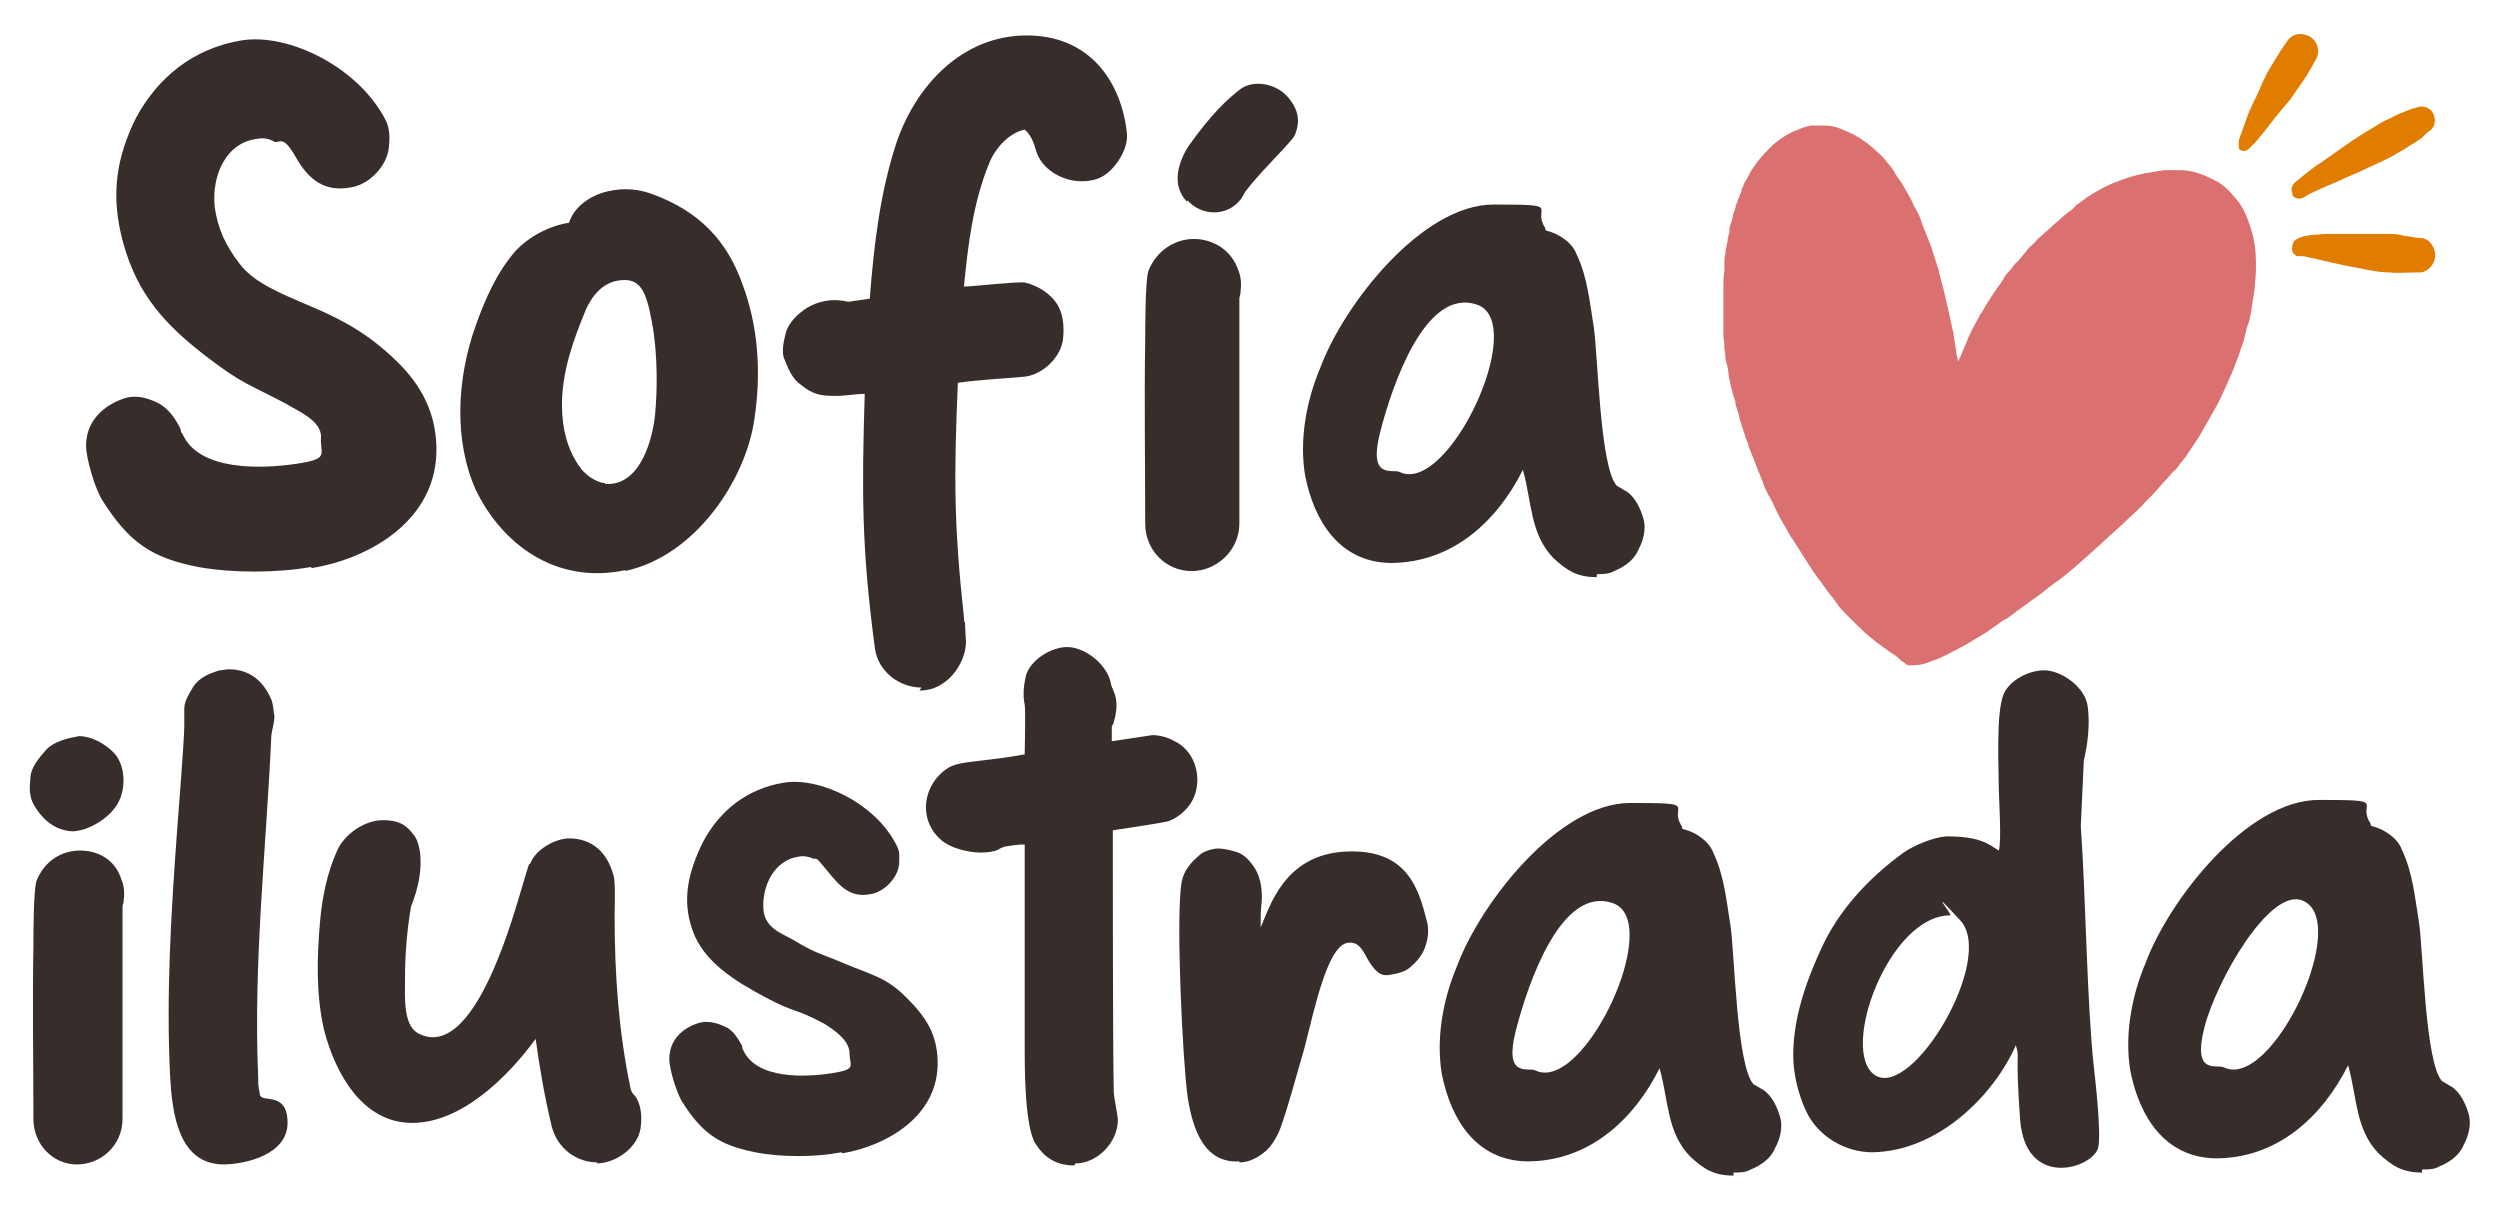 <?xml version="1.0" encoding="UTF-8"?> <svg xmlns="http://www.w3.org/2000/svg" id="Capa_1" version="1.1" viewBox="0 0 246.9 119.3"><defs><style> .st0 { fill: #e07c00; } .st1 { fill: #372e2c; } .st2 { fill: #da706f; } </style></defs><path class="st2" d="M188,65.4c-.2-.1-.3-.2-.5-.4,0,0,0,0,0,0,0,0,0,0,0,0,0,0,0,0,0,0,0,0,0,0,0,0,0,0,0,0,0,0,0,0,0,0,0,0,0,0,0,0,0,0,0,0,0,0,0,0,0,0,0,0,0,0,0,0,0,0,0,0,0,0,0,0,0,0,0,0,0,0,0,0,0,0,0,0,0,0,0,0,0,0,0,0,0,0,0,0,0,0,0,0,0,0,0,0,0,0,0,0,0,0,0,0,0,0,0,0h0s0,0,0,0c0,0,0,0,0,0,0,0,0,0,0,0,0,0,0,0,0,0-.2-.2-.5-.4-.7-.5-.1-.1-.3-.2-.4-.3-.1,0-.2-.2-.3-.2-.1-.1-.3-.2-.4-.3-.1-.1-.3-.2-.4-.3-.2-.1-.3-.3-.5-.4-.2-.1-.3-.3-.5-.4,0,0,0,0,0,0-.4-.4-2.2-2.1-2.5-2.5-.2-.2-.4-.5-.6-.8-.2-.3-.5-.6-.7-.9-.3-.4-.5-.7-.8-1.1-.5-.6-.9-1.3-1.3-1.9-.4-.6-.8-1.3-1.2-1.9-.1-.2-.3-.4-.4-.6-.3-.5-.5-.9-.8-1.4-.4-.7-.7-1.3-1-2-.1-.2-.3-.5-.4-.7-.2-.4-.4-.8-.5-1.2-.2-.4-.3-.8-.5-1.2-.1-.3-.2-.5-.3-.8-.2-.5-.4-1-.6-1.5,0-.2-.1-.4-.2-.6-.2-.5-.3-1-.5-1.5,0-.2-.2-.5-.2-.7-.1-.5-.3-1-.4-1.4,0-.3-.1-.5-.2-.8-.2-.7-.4-1.5-.5-2.2,0-.5-.2-1-.3-1.5,0-.3,0-.6-.1-.9,0-.4,0-.8-.1-1.2,0-.1,0-.3,0-.4,0-.3,0-.6,0-.8,0-.2,0-.5,0-.7,0-.4,0-.7,0-1.1,0-.2,0-.4,0-.6,0-.4,0-.8,0-1.2,0-.6,0-1.2.1-1.8,0-.2,0-.5,0-.7,0-.3,0-.6.1-.9,0,0,0,0,0,0,0,0,0,0,0,0,0,0,0,0,0,0,0-.4.1-.8.2-1.2,0-.4.2-.8.2-1.2,0-.4.2-.7.3-1.1,0-.4.2-.7.3-1.1,0-.2.1-.4.2-.6,0-.2.1-.3.2-.5,0-.2.2-.4.2-.6,0-.2.1-.3.2-.5,0-.2.2-.4.3-.6.2-.4.4-.8.7-1.2.5-.8,1.2-1.5,1.9-2.2.7-.6,1.6-1.2,2.5-1.5.4-.2.8-.3,1.2-.4.5,0,1,0,1.5,0,1,0,1.9.5,2.8.9.9.5,1.7,1.1,2.4,1.8.4.3.7.7,1,1.1.3.3.5.6.7,1,.2.3.5.7.7,1,0,.1.2.3.2.4.1.2.3.4.4.7.2.3.4.7.5,1,.4.6.7,1.3.9,2,.1.3.3.7.4,1,.1.3.3.7.4,1,.2.7.5,1.5.7,2.2.2.8.4,1.5.6,2.3.3,1.3.6,2.6.9,4,.1.6.2,1.3.3,1.9,0,.3.1.6.2,1,0,0,0,0,0,0,.2-.5.4-.9.6-1.4.1-.3.3-.6.4-1,.2-.3.3-.7.5-1,.2-.4.4-.7.6-1.1,0-.1.1-.2.2-.3.1-.2.3-.5.4-.7.2-.3.3-.5.5-.8.2-.3.4-.6.6-.9.3-.4.6-.8.8-1.2.2-.3.4-.5.6-.7.2-.3.4-.6.7-.8.3-.4.6-.7.9-1.1.2-.3.5-.5.7-.7.2-.2.4-.5.7-.7.3-.3.7-.6,1-.9.3-.3.6-.5.9-.8.2-.2.5-.4.7-.6.3-.2.6-.4.8-.7.4-.3.7-.5,1.1-.8.9-.6,1.8-1.1,2.8-1.5,1-.4,2-.7,3-.9.6-.1,1.3-.2,1.9-.3.3,0,.7,0,1,0,.5,0,1,0,1.5.1,1,.2,1.9.6,2.8,1.1.8.5,1.5,1.3,2.1,2.1.6.9.9,1.8,1.2,2.8.3,1,.4,2.1.4,3.1,0,.7,0,1.3-.1,2,0,.7-.2,1.5-.3,2.2,0,.4-.1.7-.2,1.1,0,.4-.2.7-.3,1.1-.1.4-.2.8-.3,1.2-.1.4-.3.8-.4,1.2-.1.4-.3.7-.4,1.1-.1.3-.3.7-.4,1-.3.7-.6,1.3-.9,2-.3.7-.7,1.4-1.1,2.1-.4.7-.8,1.4-1.2,2.1-.4.6-.8,1.2-1.2,1.8,0,.1-.2.3-.3.4-.1.2-.2.3-.4.5-.2.3-.4.6-.7.8-.5.6-1,1.1-1.5,1.7-.5.6-1.1,1.1-1.6,1.7-.6.6-1.2,1.1-1.8,1.7-1.1,1-2.2,2-3.3,3-.6.5-1.1,1-1.7,1.5-.6.5-1.2,1-1.8,1.4-.6.4-1.1.9-1.7,1.3-.6.4-1.2.9-1.8,1.3-.4.3-.8.6-1.2.9,0,0,0,0,0,0,0,0-.1,0-.2.1,0,0-.1,0-.2.1-.6.4-1.1.8-1.7,1.2-.7.4-1.3.8-2,1.2-.6.3-1.3.7-1.9,1-.3.1-.6.3-.9.4-.4.1-.7.3-1.1.4-.5.2-1.1.2-1.7.2,0,0,0,0-.1,0,0,0,0,0,0,0Z"></path><g><path class="st0" d="M222.3,14.5c-.2.2-.4.4-.6.4-.3,0-.5,0-.6-.3h0c0-.2,0-.4,0-.6,0-.2.1-.4.2-.7.2-.5.3-.9.5-1.4.3-.9.7-1.7,1.1-2.5.4-.9.8-1.9,1.3-2.7.5-.8,1-1.7,1.6-2.5.2-.4.6-.7,1-.8.4-.1.9,0,1.3.2.8.5,1.1,1.5.6,2.3-.5.9-1,1.8-1.6,2.6-.3.4-.6.9-.9,1.3-.3.4-.7.8-1,1.2-.7.8-1.3,1.7-2,2.5-.3.4-.6.7-.9,1Z"></path><path class="st0" d="M227.7,19.4c-.4.3-1,.3-1.3-.1,0,0,0-.1,0-.2-.2-.4,0-1,.4-1.2.4-.3.7-.6,1.1-.9.4-.3.9-.7,1.4-1,1-.7,2-1.4,3-2.1.9-.6,1.9-1.2,2.9-1.8.5-.3,1.1-.5,1.6-.8.5-.2,1-.4,1.5-.6.1,0,.2,0,.4-.1.6-.2,1.3,0,1.6.6.3.6.2,1.3-.3,1.7-.2.1-.3.2-.5.4-.2.2-.4.4-.6.5-.3.2-.5.4-.8.5-.4.3-.9.6-1.3.8-.9.6-2,1-3,1.5-1,.5-2.1.9-3.1,1.4-1,.4-1.9.8-2.9,1.3,0,0,0,0,0,0Z"></path><path class="st0" d="M240.5,25.2c0,.9-.8,1.8-1.7,1.7-1,0-1.9.1-2.9,0-.9,0-1.9-.2-2.8-.4-1.9-.3-3.7-.8-5.6-1.2-.1,0-.2,0-.3,0,0,0,0,0-.1,0-.2,0-.4,0-.5-.2-.1,0-.2-.2-.2-.3-.1-.3,0-.6.1-.9.4-.5,1.2-.6,1.8-.7.5,0,1.1-.1,1.6-.1,1,0,2.1,0,3.1,0,.9,0,1.9,0,2.8,0,.5,0,1.1,0,1.6.2.5,0,1.1.2,1.6.2.9,0,1.5.9,1.5,1.7Z"></path></g><path class="st1" d="M22.1,115c-4.5,0-5.1-5.1-5.3-8.7-.4-8.1.1-16.2.7-24.4.1-1.3.7-8.9.7-10.2s0-1.1,0-1.7c0-.8.5-1.5.9-2.2.6-.9,1.6-1.3,2.6-1.6.3,0,.6-.1.9-.1,2,0,3.4,1.1,4.2,3,.2.5.2,1.1.3,1.6,0,.7-.2,1.2-.3,1.9-.5,11.2-1.8,22.5-1.3,33.8,0,.5,0,.9.1,1.3s0,.3.1.5c.3.7,2.7-.4,2.7,2.7s-4.1,4.1-6.4,4.1Z"></path><path class="st1" d="M59,114.8c-2,0-3.9-1.3-4.5-3.5-.7-2.9-1.2-5.8-1.6-8.7-2.7,3.7-7.3,8.3-12.2,8.3s-7.6-4.9-8.7-9.2c-.8-3.5-.7-7.1-.4-10.6.2-2.4.7-4.9,1.7-7.1.7-1.6,2.7-3,4.5-3s2.4.6,3.1,1.5,1.1,3.6-.3,7c-.4,2.3-.6,4.7-.6,7.1,0,1.8-.2,4.5,1.2,5.4,4.8,2.7,8.4-7.8,10-13.2s.8-2.6,1.3-3.8c.6-1.2,2.4-2.2,3.7-2.2,2.3,0,3.8,1.4,4.4,3.7.2.6.1,3.3.1,4,0,5.7.4,11.5,1.6,17.1,0,.1.3.6.4.6.6.8.7,2,.6,2.9-.1,2.1-2.4,3.8-4.4,3.8Z"></path><path class="st1" d="M106.1,115.1c-1.7,0-2.9-.7-3.8-2.1-1.1-1.6-1.1-7.5-1.1-9.4,0-6.7,0-13.5,0-20.2-.7,0-1.3.1-1.9.2-.1,0-.6.2-.7.3-.4.2-1,.3-1.7.3-1.4,0-3.1-.5-3.9-1.2-2.4-2-1.9-5.6.7-7.2.7-.4,1.7-.5,2.5-.6,1.7-.2,3.4-.4,5-.7,0-.7.1-4.2,0-4.9-.2-.9-.1-1.9.1-2.8.4-1.6,2.5-2.9,4.1-2.9s3.8,1.5,4.3,3.5c0,.3.2.6.3.9.4.9.3,2,0,3,0,.2-.2.3-.2.5v1.4c1.4-.2,2.7-.4,4-.6.7,0,1.5.2,2.2.6,1.9.9,2.7,3.3,2,5.3-.4,1.2-1.5,2.2-2.6,2.6-.8.2-4.8.8-5.5.9,0,3.3,0,22.6.1,25.9,0,.4.4,2.3.4,2.7,0,2.2-2,4.3-4.2,4.3Z"></path><path class="st1" d="M122.4,114.7c-3.5.2-4.6-3.2-5.1-6.3-.5-3.5-1.2-17.9-.6-21.3.2-1.1.9-1.9,1.7-2.6.4-.4,1.3-.7,1.9-.7s1.4.2,2,.4c.7.3,1.2.9,1.6,1.5.6.9.8,2.3.7,3.4-.1.8-.1,1.6-.1,2.5.9-2,2.3-7.2,8.4-7.5s7.2,3.7,8,6.8c.3,1,.1,2.1-.3,3-.3.6-.8,1.2-1.3,1.6-.5.5-1.5.7-2.2.8s-1.2-.3-1.8-1.2-.9-2.1-2.1-2c-2.1.1-3.4,6.7-4.4,10.5-.4,1.3-2,7.3-2.6,8.4-.3.6-.6,1.1-1.1,1.6-.8.7-1.7,1.2-2.7,1.2Z"></path><path class="st1" d="M199.1,103.2c-2.2,5-7.7,10.5-14.2,10.6-2.6,0-5.3-1.5-6.5-4-.8-1.7-1.3-3.7-1.3-5.6,0-3.7,1.3-7.4,2.9-10.8s4.4-6.6,8-9.2c1-.7,2.9-1.5,4.2-1.6,3.3,0,4.1.7,5.2,1.4.3-.9,0-5.3,0-6.2,0-1.9-.3-7.5.5-9.3.6-1.3,2.4-2.3,4-2.3s4.1,1.6,4.3,3.7c.2,1.7,0,3.5-.4,5.2,0,.3-.3,6.1-.3,6.5.5,7,.6,17.6,1.3,23.9,0,0,.8,6.6.4,7.9-.6,2-7.2,4.1-7.7-2.9s0-5.9-.4-7.2ZM185.2,106.2c3.7,2.3,11.9-11.5,8.4-15.3s-.7-.5-1-.5c-6.1,0-11,13.5-7.4,15.8Z"></path><path class="st1" d="M30.7,56c-3.4.6-7.8.6-11.1,0-4.7-.9-6.9-2.5-9.5-6.6-.7-1.1-1.6-4.1-1.6-5.4,0-2.4,1.7-4,3.9-4.7,1.1-.3,2.2,0,3.2.5,1,.5,1.7,1.5,2.2,2.5.1.2,0,.4.2.5,1.6,3.8,8,3.5,11.3,3s2.3-.9,2.4-2.6-2.5-2.7-3.4-3.3c-3.8-2-4.4-2-7.8-4.6-4.2-3.2-6.9-6.2-8.3-11.2s-.6-8.7,1.2-12.4c2.2-4.1,5.7-6.9,10.4-7.7s11.8,2.7,14.4,8.1c.3.8.3,1.6.2,2.5-.2,1.8-1.9,3.6-3.7,3.9-2.6.5-4.2-.7-5.5-3s-1.6-1.3-2.1-1.5c-.5-.3-1.1-.4-1.6-.3-3.1.3-4.6,3.5-4.3,6.7.3,2.2,1.1,3.9,2.5,5.7s3.8,2.8,7.1,4.2,5.7,2.8,8.3,5.3,3.9,5.2,4,8.5c.2,7.3-6.7,11.1-12.3,12Z"></path><path class="st1" d="M83.1,113.8c-2.6.5-6,.5-8.5,0-3.6-.7-5.3-1.9-7.3-5.1-.5-.9-1.2-3.1-1.2-4.1,0-1.9,1.3-3.1,3-3.6.8-.2,1.7,0,2.5.4.8.3,1.3,1.2,1.7,1.9,0,.1,0,.3.1.4,1.3,2.9,6.1,2.7,8.7,2.3s1.8-.7,1.8-2-1.7-2.4-2.5-2.9c-3-1.6-2.8-1-5.8-2.6s-6.1-3.5-7.2-6.6-.4-5.8,1-8.7c1.7-3.2,4.4-5.3,8-5.9s9.2,2.1,11.2,6.3c.3.6.2,1,.2,1.7-.1,1.4-1.5,2.8-2.8,3-2,.4-3-.7-4.3-2.3s-1-1.1-1.4-1.2c-.4-.2-1-.3-1.4-.2-2.4.3-3.7,2.9-3.5,5.3.2,1.7,1.6,2.2,2.9,2.9,2.3,1.4,2.6,1.3,5.2,2.4s4,1.3,6,3.3,3,3.6,3.1,6.2c.2,5.6-5.2,8.5-9.4,9.2Z"></path><path class="st1" d="M61.8,56.3c-7,1.5-12.3-2.7-14.8-7.9-2.2-4.9-1.9-11,0-16.3.9-2.5,2-5.1,3.9-7.3,1.3-1.4,3.3-2.5,5.3-2.8.5-1.6,2.1-2.7,3.8-3.1s3.2-.2,4.5.3c4.6,1.7,7.3,4.6,8.8,8.8,1.6,4.2,1.9,8.9,1.2,13.4-.8,5.8-5.7,13.5-12.8,15ZM59.8,47.8c3.6.2,4.7-4.8,4.9-6.9s.3-5.7-.3-9-1.2-4.5-3.3-4.2-3,2.4-3.2,2.8c-1.3,3.1-2.4,6.2-2.4,9.5,0,2.2.5,4.5,1.9,6.3.1.2.8.8,1,.9.3.2.9.5,1.3.5Z"></path><path class="st1" d="M91,67.9c-2.2,0-4.3-1.6-4.6-3.9-1.3-9.8-1.3-15.3-1-25.1-.9,0-1.9.2-2.8.2-1.5,0-2.3-.1-3.5-1.1-.9-.6-1.3-1.7-1.7-2.7-.2-.7,0-1.6.2-2.4.3-1.1,1.2-1.9,2.1-2.5,1-.6,2.3-.9,3.5-.7.2,0,.4.1.6.1.7-.1,1.4-.2,2.1-.3.4-5.2,1-10.4,2.6-15.3,1.9-5.7,6.5-10.7,12.9-10.7s9.4,4.8,9.9,9.7c.1,1.3-.7,2.7-1.6,3.6s-1.9,1.1-2.9,1.1c-1.9,0-4-1.2-4.5-3.1-.2-.7-.5-1.5-1.1-2-1.5.3-2.9,1.8-3.5,3.3-1.6,3.9-2.1,8.1-2.5,12.2.9,0,5.1-.5,6-.4,1.3.3,2.6,1.1,3.3,2.3.5.9.6,2.1.5,3.1-.1,1.9-2,3.7-3.8,3.9-2.2.2-4.4.3-6.6.6-.4,9.2-.4,14,.6,23.2,0,.2,0,.3.1.5,0,.3.1,1.7.1,1.9,0,1.5-1,3.3-2.3,4.1-.7.5-1.5.7-2.3.7Z"></path><path class="st1" d="M157.7,57c-1.9,0-2.9-.6-4.3-1.9-2.3-2.4-2.1-5.5-3-8.7-2.5,5-6.9,9.2-13.1,9.2-5-.1-7.5-4.1-8.4-8.6-.6-3.5.1-7.4,1.5-10.7,2.3-6.2,10-16.1,17.1-16.1s3.7.2,5.1,2.3c0,0,0,.3.2.3,1.2.3,2.5,1.2,2.9,2.3,1.1,2.3,1.3,4.8,1.7,7.2.4,2.5.6,14,2.3,15.7.1,0,.8.5.9.5.9.6,1.4,1.7,1.7,2.7s0,2.2-.5,3.1c-.4,1-1.4,1.7-2.4,2.1-.5.3-1.1.3-1.7.3ZM138.2,46.6c4.8,2.4,12.8-14.7,7.7-16.5s-8.4,7.9-9.6,12.6,1.2,3.6,1.9,3.9Z"></path><path class="st1" d="M171.2,116.1c-1.9,0-2.9-.6-4.3-1.9-2.3-2.4-2.1-5.5-3-8.7-2.5,5-6.9,9.2-13.1,9.2-5-.1-7.5-4.1-8.4-8.6-.6-3.5.1-7.4,1.5-10.7,2.3-6.2,10-16.1,17.1-16.1s3.7.2,5.1,2.3c0,0,0,.3.2.3,1.2.3,2.5,1.2,2.9,2.3,1.1,2.3,1.3,4.8,1.7,7.2.4,2.5.6,14,2.3,15.7.1,0,.8.5.9.5.9.6,1.4,1.7,1.7,2.7s0,2.2-.5,3.1c-.4,1-1.4,1.7-2.4,2.1-.5.3-1.1.3-1.7.3ZM151.6,105.7c4.8,2.4,12.8-14.7,7.7-16.5s-8.4,7.9-9.6,12.6,1.2,3.6,1.9,3.9Z"></path><path class="st1" d="M239.2,115.8c-1.9,0-2.9-.6-4.3-1.9-2.3-2.4-2.1-5.5-3-8.7-2.5,5-6.9,9.2-13.1,9.2-5-.1-7.5-4.1-8.4-8.6-.6-3.5.1-7.4,1.5-10.7,2.3-6.2,10-16.1,17.1-16.1s3.7.2,5.1,2.3c0,0,0,.3.2.3,1.2.3,2.5,1.2,2.9,2.3,1.1,2.3,1.3,4.8,1.7,7.2.4,2.5.6,14,2.3,15.7.1,0,.8.5.9.5.9.6,1.4,1.7,1.7,2.7s0,2.2-.5,3.1c-.4,1-1.4,1.7-2.4,2.1-.5.3-1.1.3-1.7.3ZM219.6,105.4c4.8,2.4,12.8-14.7,7.7-16.5-3.2-1.1-8.4,7.9-9.6,12.6s1.2,3.6,1.9,3.9Z"></path><path class="st1" d="M117.7,56.4c-2.6,0-4.6-2.1-4.6-4.7,0-6-.1-12,0-18.1,0-1.1,0-5.7.3-6.8.8-2.1,2.7-3.2,4.5-3.2s3.7,1,4.4,3.1c.3.7.3,1.5.2,2.3,0,.1-.1.3-.1.5,0,2.8,0,19.4,0,22.2,0,2.7-2.3,4.7-4.7,4.7Z"></path><path class="st1" d="M117.2,19.9c-1.5-1.6-.9-3.8.2-5.5,2.2-3.1,3.8-4.6,5.1-5.6,1.4-1,3.6-.5,4.7.8s1.2,2.4.7,3.7c-.2.6-3.3,3.5-4.9,5.6,0,0-.4.7-.4.7-1.4,1.9-4,1.7-5.3.2Z"></path><path class="st1" d="M7.6,115c-2.4,0-4.3-2-4.3-4.5,0-5.7-.1-11.4,0-17.1,0-1.1,0-5.4.3-6.4.8-2,2.5-3,4.3-3s3.5.9,4.1,2.9c.3.7.3,1.4.2,2.2,0,.1-.1.3-.1.4,0,2.6,0,18.3,0,21,0,2.6-2.1,4.5-4.5,4.5Z"></path><path class="st1" d="M7.3,82.1c-1.9,0-3.3-1.3-4.1-2.9-.3-.7-.3-1.5-.2-2.3,0-1.1.9-2.1,1.6-2.9.8-.8,2.1-1.1,3.2-1.3,1.2,0,2.5.7,3.4,1.6,1.2,1.2,1.3,3.6.4,5.1-.8,1.4-2.9,2.7-4.5,2.7Z"></path></svg> 